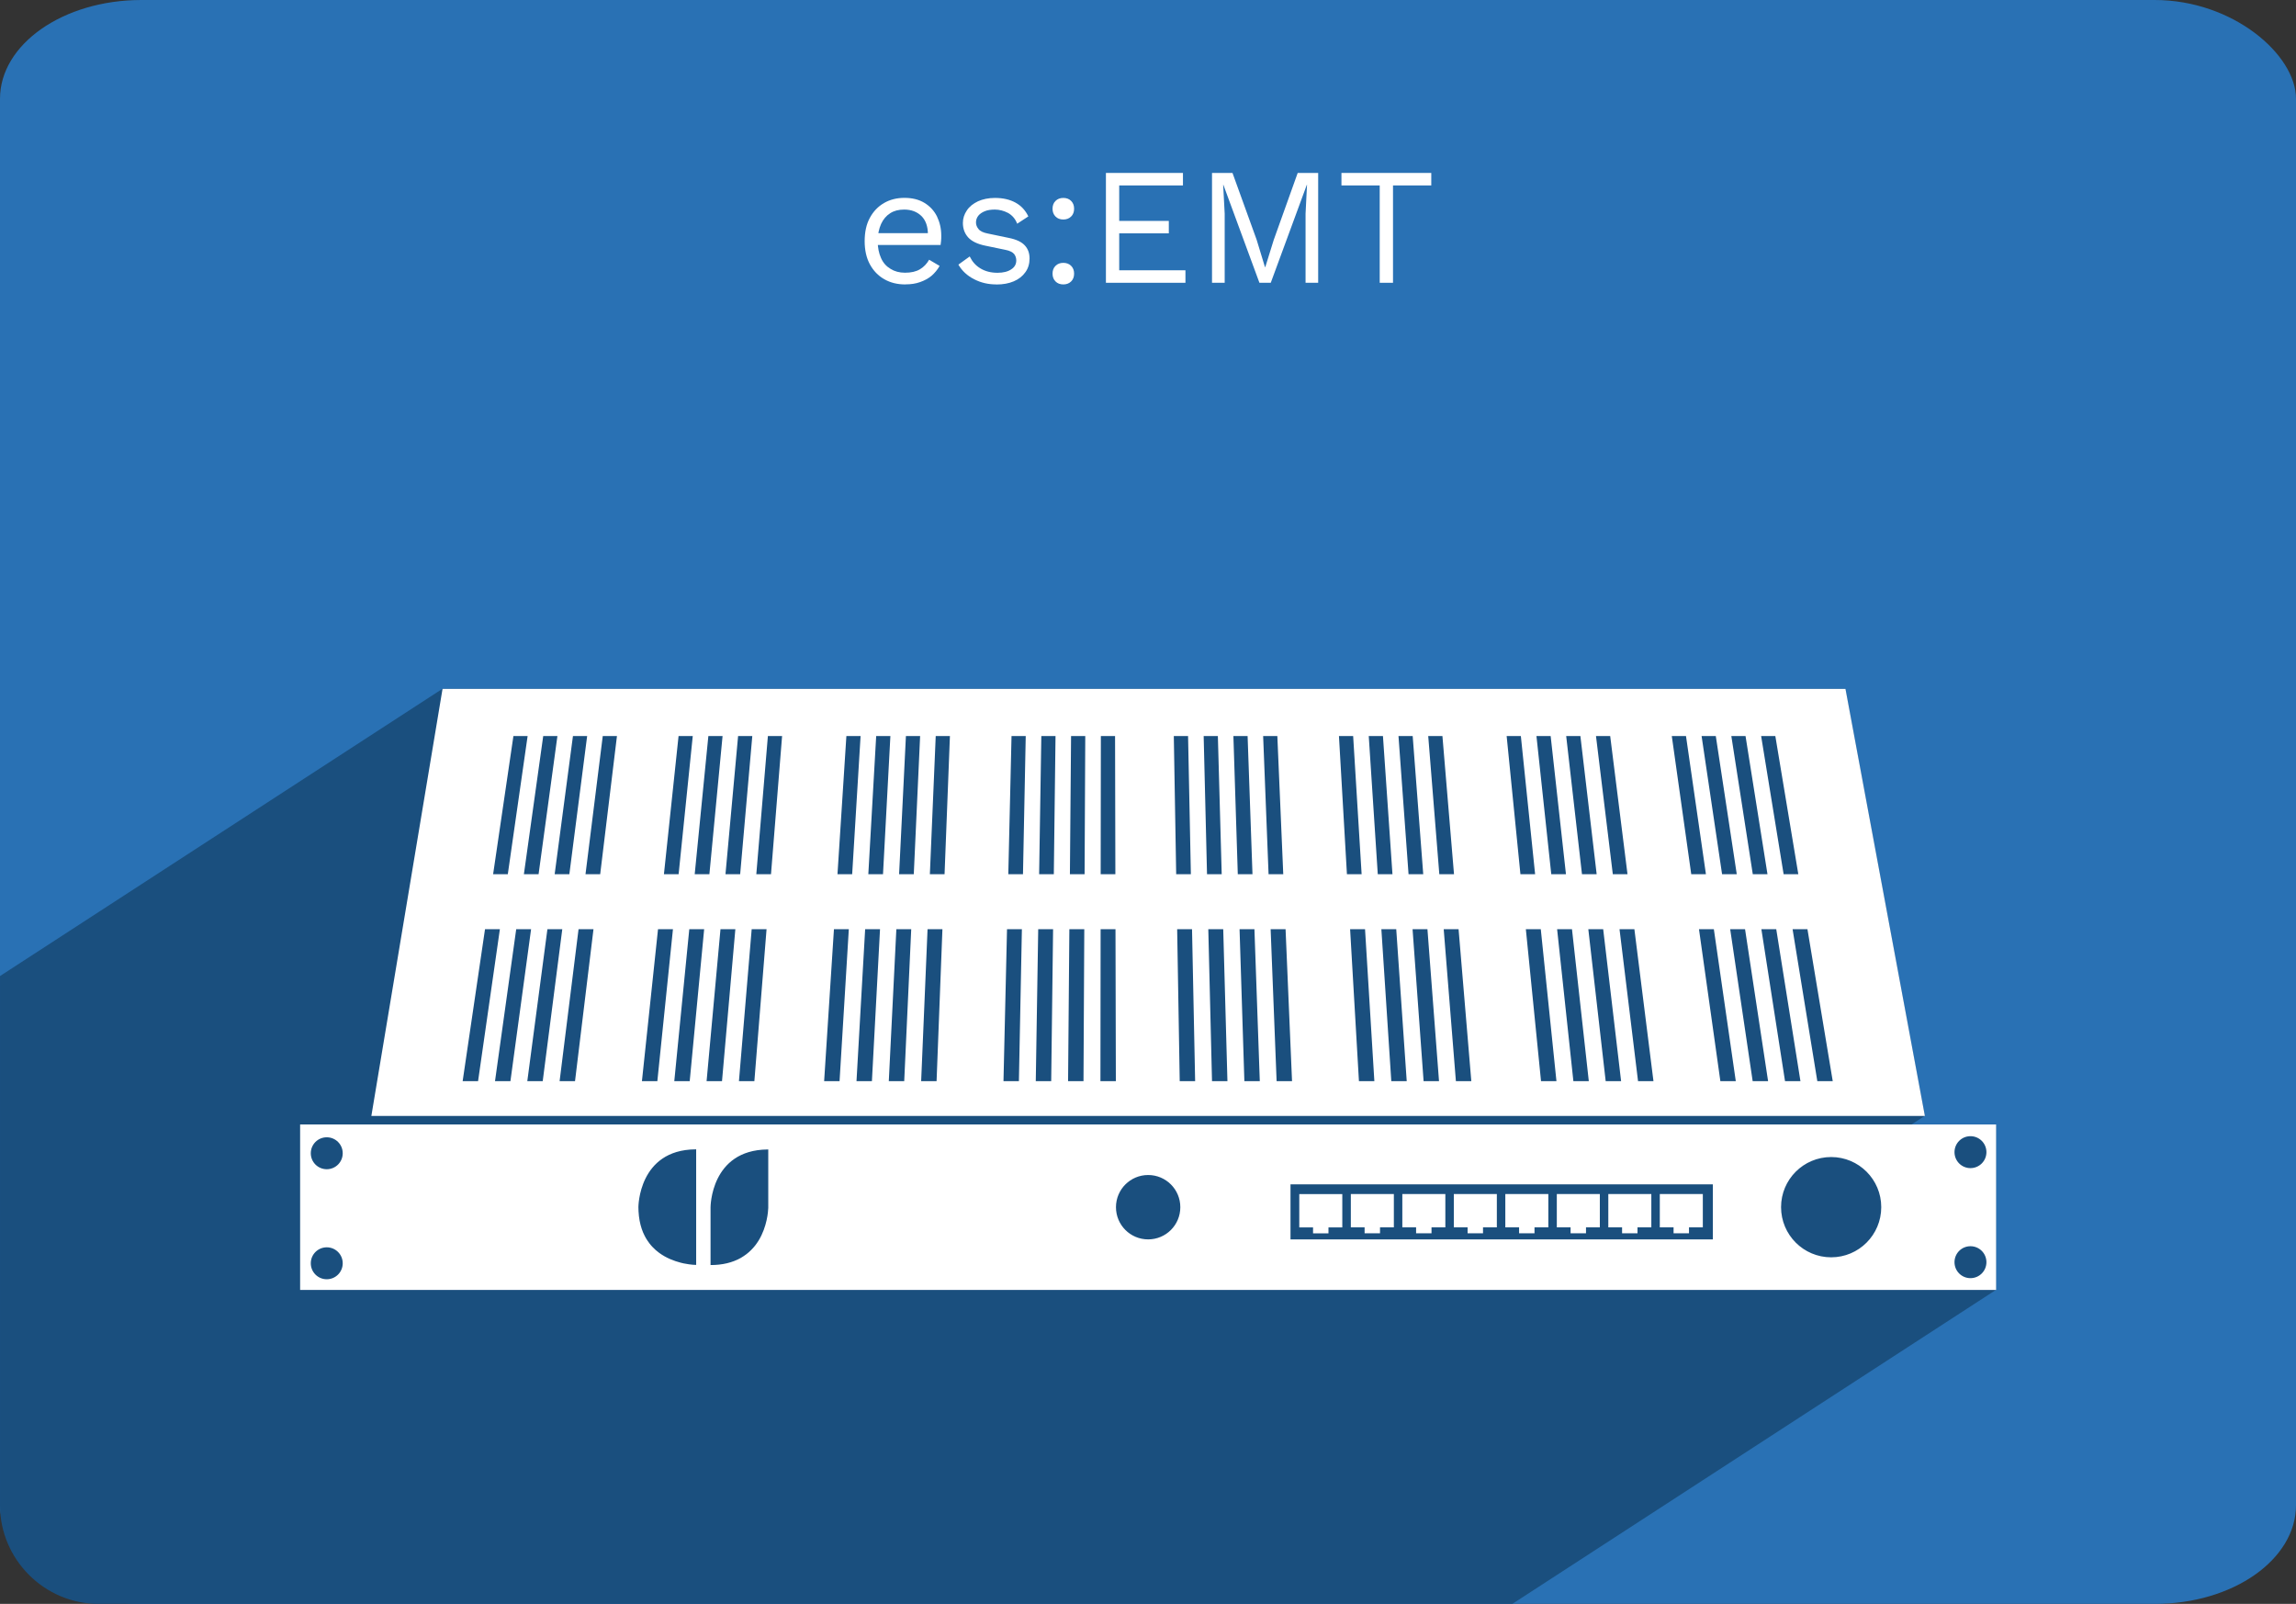 <?xml version="1.0" encoding="UTF-8"?>
<!DOCTYPE svg PUBLIC "-//W3C//DTD SVG 1.1//EN" "http://www.w3.org/Graphics/SVG/1.1/DTD/svg11.dtd">
<!-- Creator: CorelDRAW -->
<svg xmlns="http://www.w3.org/2000/svg" xml:space="preserve" width="50mm" height="34.918mm" version="1.1" style="shape-rendering:geometricPrecision; text-rendering:geometricPrecision; image-rendering:optimizeQuality; fill-rule:evenodd; clip-rule:evenodd"
viewBox="0 0 37677 26312"
 xmlns:xlink="http://www.w3.org/1999/xlink"
 xmlns:xodm="http://www.corel.com/coreldraw/odm/2003">
 <rect x="0" y="0" width="37677" height="26312" fill="#333333" stroke="none"/>
 <defs>
  <style type="text/css">
   <![CDATA[
    .fil1 {fill:#1A4F7E}
    .fil0 {fill:#2971B4}
    .fil2 {fill:white}
    .fil3 {fill:white;fill-rule:nonzero}
   ]]>
  </style>
 </defs>
 <g id="Ebene_x0020_1">
  <g id="_105553755749120">
   <g>
    <rect class="fil0" width="37677" height="26312" rx="2319" ry="1620"/>
    <path class="fil1" d="M1620 26312l23197 0 7937 -5152 0 -2714 -1385 0 216 -140 -1303 -7006 -23022 0 -7260 4712 0 8680c0,891 729,1620 1620,1620z"/>
    <path class="fil2" d="M32335 19163c145,0 262,-117 262,-262 0,-145 -117,-262 -262,-262 -145,0 -262,117 -262,262 0,145 117,262 262,262zm0 1805c145,0 262,-117 262,-262 0,-145 -117,-262 -262,-262 -145,0 -262,117 -262,262 0,145 117,262 262,262zm-19741 -2112l13 0 0 948c0,0 0,4 0,12 -2,57 -19,306 -157,533 -18,29 -38,58 -60,86l0 0c-40,50 -87,98 -142,140 -28,21 -58,41 -90,60l0 0 0 0c-33,19 -69,36 -108,51l0 0c-74,29 -158,50 -253,60l0 0 0 0c-43,5 -89,7 -137,7l0 -948c0,0 0,-939 935,-948zm-1371 1871l0 0 0 0c-17,-4 -36,-8 -54,-13l0 0c-108,-28 -236,-76 -352,-161 -39,-29 -77,-61 -112,-99l0 0 0 0c-9,-9 -17,-18 -25,-28l0 0 0 0c-8,-10 -17,-20 -24,-30l0 0 0 0c-12,-15 -23,-31 -34,-48l0 0 0 0c-15,-23 -30,-48 -43,-74l0 0c-37,-71 -65,-154 -83,-248l0 0 0 0c-9,-49 -15,-101 -18,-156l0 0c-1,-22 -2,-44 -2,-67 0,0 0,-939 935,-948l13 0 0 948 0 948c0,0 -83,0 -199,-24zm-5861 -1546c145,0 262,-117 262,-262 0,-145 -117,-262 -262,-262 -145,0 -262,117 -262,262 0,145 117,262 262,262zm0 1805c145,0 262,-117 262,-262 0,-145 -117,-262 -262,-262 -145,0 -262,117 -262,262 0,145 117,262 262,262zm2597 -5743l244 0 -358 2493 -253 0 367 -2493zm466 -3168l233 0 -325 2266 -241 0 333 -2266zm46 3168l244 0 -339 2493 -253 0 348 -2493zm443 -3168l233 0 -309 2266 -241 0 317 -2266zm69 3168l244 0 -321 2493 -253 0 330 -2493zm419 -3168l233 0 -292 2266 -241 0 300 -2266zm93 3168l244 0 -303 2493 -253 0 311 -2493zm396 -3168l233 0 -275 2266 -241 0 283 -2266zm908 3168l244 0 -256 2493 -253 0 264 -2493zm336 -3168l233 0 -232 2266 -241 0 240 -2266zm176 3168l244 0 -237 2493 -253 0 246 -2493zm313 -3168l233 0 -216 2266 -241 0 224 -2266zm199 3168l244 0 -219 2493 -253 0 228 -2493zm289 -3168l233 0 -199 2266 -241 0 207 -2266zm223 3168l244 0 -200 2493 -253 0 209 -2493zm266 -3168l233 0 -182 2266 -241 0 190 -2266zm1084 3168l244 0 -152 2493 -253 0 161 -2493zm204 -3168l233 0 -138 2266 -241 0 146 -2266zm308 3168l244 0 -133 2493 -253 0 142 -2493zm181 -3168l233 0 -121 2266 -241 0 129 -2266zm331 3168l244 0 -115 2493 -253 0 124 -2493zm157 -3168l233 0 -104 2266 -241 0 112 -2266zm355 3168l244 0 -96 2493 -253 0 105 -2493zm134 -3168l233 0 -88 2266 -241 0 96 -2266zm1170 3168l244 0 -49 2493 -253 0 58 -2493zm74 -3168l233 0 -45 2266 -241 0 53 -2266zm438 3168l244 0 -31 2493 -253 0 40 -2493zm51 -3168l233 0 -28 2266 -241 0 36 -2266zm461 3168l244 0 -13 2493 -253 0 21 -2493zm27 -3168l233 0 -11 2266 -241 0 19 -2266zm485 3168l244 0 6 2493 -253 0 3 -2493zm4 -3168l233 0 5 2266 -241 0 3 -2266zm1252 3168l244 0 51 2493 -253 0 -42 -2493zm-54 -3168l233 0 46 2266 -241 0 -39 -2266zm566 3168l244 0 69 2493 -253 0 -61 -2493zm-77 -3168l233 0 63 2266 -241 0 -55 -2266zm589 3168l244 0 88 2493 -253 0 -79 -2493zm-101 -3168l233 0 80 2266 -241 0 -72 -2266zm612 3168l244 0 106 2493 -253 0 -98 -2493zm-124 -3168l233 0 97 2266 -241 0 -89 -2266zm1428 3168l244 0 153 2493 -253 0 -145 -2493zm-184 -3168l233 0 139 2266 -241 0 -131 -2266zm696 3168l244 0 172 2493 -253 0 -163 -2493zm-207 -3168l233 0 156 2266 -241 0 -148 -2266zm719 3168l244 0 190 2493 -253 0 -181 -2493zm-231 -3168l233 0 173 2266 -241 0 -165 -2266zm742 3168l244 0 209 2493 -253 0 -200 -2493zm-254 -3168l233 0 190 2266 -241 0 -182 -2266zm1603 3168l244 0 257 2493 -253 0 -249 -2493zm-316 -3168l233 0 234 2266 -241 0 -226 -2266zm828 3168l244 0 276 2493 -253 0 -267 -2493zm-339 -3168l233 0 251 2266 -241 0 -243 -2266zm851 3168l244 0 294 2493 -253 0 -285 -2493zm-363 -3168l233 0 267 2266 -241 0 -259 -2266zm875 3168l244 0 313 2493 -253 0 -304 -2493zm-386 -3168l233 0 284 2266 -241 0 -276 -2266zm1690 3168l244 0 360 2493 -253 0 -351 -2493zm-446 -3168l233 0 327 2266 -241 0 -319 -2266zm958 3168l244 0 378 2493 -253 0 -369 -2493zm-469 -3168l233 0 344 2266 -241 0 -336 -2266zm981 3168l244 0 397 2493 -253 0 -388 -2493zm-493 -3168l233 0 360 2266 -241 0 -352 -2266zm1005 3168l244 0 415 2493 -253 0 -406 -2493zm-516 -3168l233 0 377 2266 -241 0 -369 -2266zm-21638 -774l23022 0 1303 7006 -25493 0 1168 -7006zm-2337 7146l27831 0 0 2714 -27831 0 0 -2714zm16252 1885l6931 0 0 -903 -6931 0 0 903zm143 -197l227 0 0 98 253 0 0 -98 227 0 0 -546 -706 0 0 546zm-2479 197c292,0 528,-236 528,-528 0,-292 -236,-528 -528,-528 -292,0 -528,236 -528,528 0,292 236,528 528,528zm11208 294c454,0 822,-368 822,-823 0,-454 -368,-822 -822,-822 -454,0 -822,368 -822,822 0,454 368,823 822,823zm-7883 -492l227 0 0 98 253 0 0 -98 227 0 0 -546 -706 0 0 546zm845 0l227 0 0 98 253 0 0 -98 227 0 0 -546 -706 0 0 546zm845 0l227 0 0 98 253 0 0 -98 227 0 0 -546 -706 0 0 546zm845 0l227 0 0 98 253 0 0 -98 227 0 0 -546 -706 0 0 546zm845 0l227 0 0 98 253 0 0 -98 227 0 0 -546 -706 0 0 546zm845 0l227 0 0 98 253 0 0 -98 227 0 0 -546 -706 0 0 546zm845 0l227 0 0 98 253 0 0 -98 227 0 0 -546 -706 0 0 546z"/>
   </g>
   <path class="fil3" d="M14856 4666c-128,0 -243,-27 -344,-85 -101,-57 -180,-139 -238,-246 -57,-106 -85,-232 -85,-379 0,-147 27,-276 85,-382 57,-106 134,-186 232,-243 98,-57 210,-85 336,-85 128,0 237,27 328,82 90,55 158,128 205,221 46,96 71,199 71,317 0,30 0,60 -3,85 -3,25 -5,49 -8,68l-1103 0 0 -194 1007 0 -112 22c0,-131 -35,-232 -106,-303 -74,-71 -167,-106 -284,-106 -90,0 -166,19 -229,60 -65,41 -115,101 -150,177 -35,79 -55,172 -55,281 0,106 19,199 55,278 35,79 87,136 156,177 65,41 145,63 237,63 101,0 183,-19 246,-57 63,-38 112,-90 150,-156l172 101c-35,63 -79,115 -131,161 -55,46 -117,79 -188,104 -74,27 -153,38 -243,38z"/>
   <path id="_1" class="fil3" d="M16352 4666c-134,0 -254,-27 -366,-85 -112,-57 -199,-136 -259,-240l186 -134c41,85 98,150 177,197 76,46 169,71 278,71 96,0 172,-19 227,-57 55,-35 82,-85 82,-145 0,-38 -11,-74 -35,-106 -25,-30 -74,-55 -142,-68l-328 -68c-134,-27 -227,-74 -284,-136 -57,-63 -87,-142 -87,-238 0,-74 22,-142 65,-205 41,-63 104,-112 183,-150 79,-35 172,-55 278,-55 134,0 248,27 341,79 93,52 161,128 207,224l-183 120c-30,-79 -82,-139 -150,-177 -68,-35 -142,-55 -216,-55 -65,0 -120,8 -166,27 -46,19 -82,44 -106,74 -25,33 -38,68 -38,109 0,41 14,76 41,109 27,35 79,60 153,74l341 71c128,25 216,68 268,126 52,57 76,128 76,213 0,85 -22,161 -68,224 -46,65 -109,115 -191,150 -82,35 -177,52 -284,52z"/>
   <path id="_2" class="fil3" d="M17449 3247c52,0 96,16 128,49 33,33 49,76 49,128 0,52 -16,96 -49,128 -33,33 -76,49 -128,49 -52,0 -96,-16 -128,-49 -33,-33 -49,-76 -49,-128 0,-52 16,-96 49,-128 33,-33 76,-49 128,-49zm0 1065c52,0 96,16 128,49 33,33 49,76 49,128 0,52 -16,96 -49,128 -33,33 -76,49 -128,49 -52,0 -96,-16 -128,-49 -33,-33 -49,-76 -49,-128 0,-52 16,-96 49,-128 33,-33 76,-49 128,-49z"/>
   <polygon id="_3" class="fil3" points="18148,4639 18148,2837 19412,2837 19412,3042 18366,3042 18366,3624 19180,3624 19180,3828 18366,3828 18366,4434 19453,4434 19453,4639 "/>
   <polygon id="_4" class="fil3" points="21631,2837 21631,4639 21424,4639 21424,3506 21448,3031 21445,3031 20853,4639 20667,4639 20075,3031 20072,3031 20097,3506 20097,4639 19889,4639 19889,2837 20225,2837 20621,3932 20758,4382 20763,4382 20902,3935 21295,2837 "/>
   <polygon id="_5" class="fil3" points="23487,2837 23487,3042 22859,3042 22859,4639 22641,4639 22641,3042 22013,3042 22013,2837 "/>
  </g>
 </g>
</svg>
